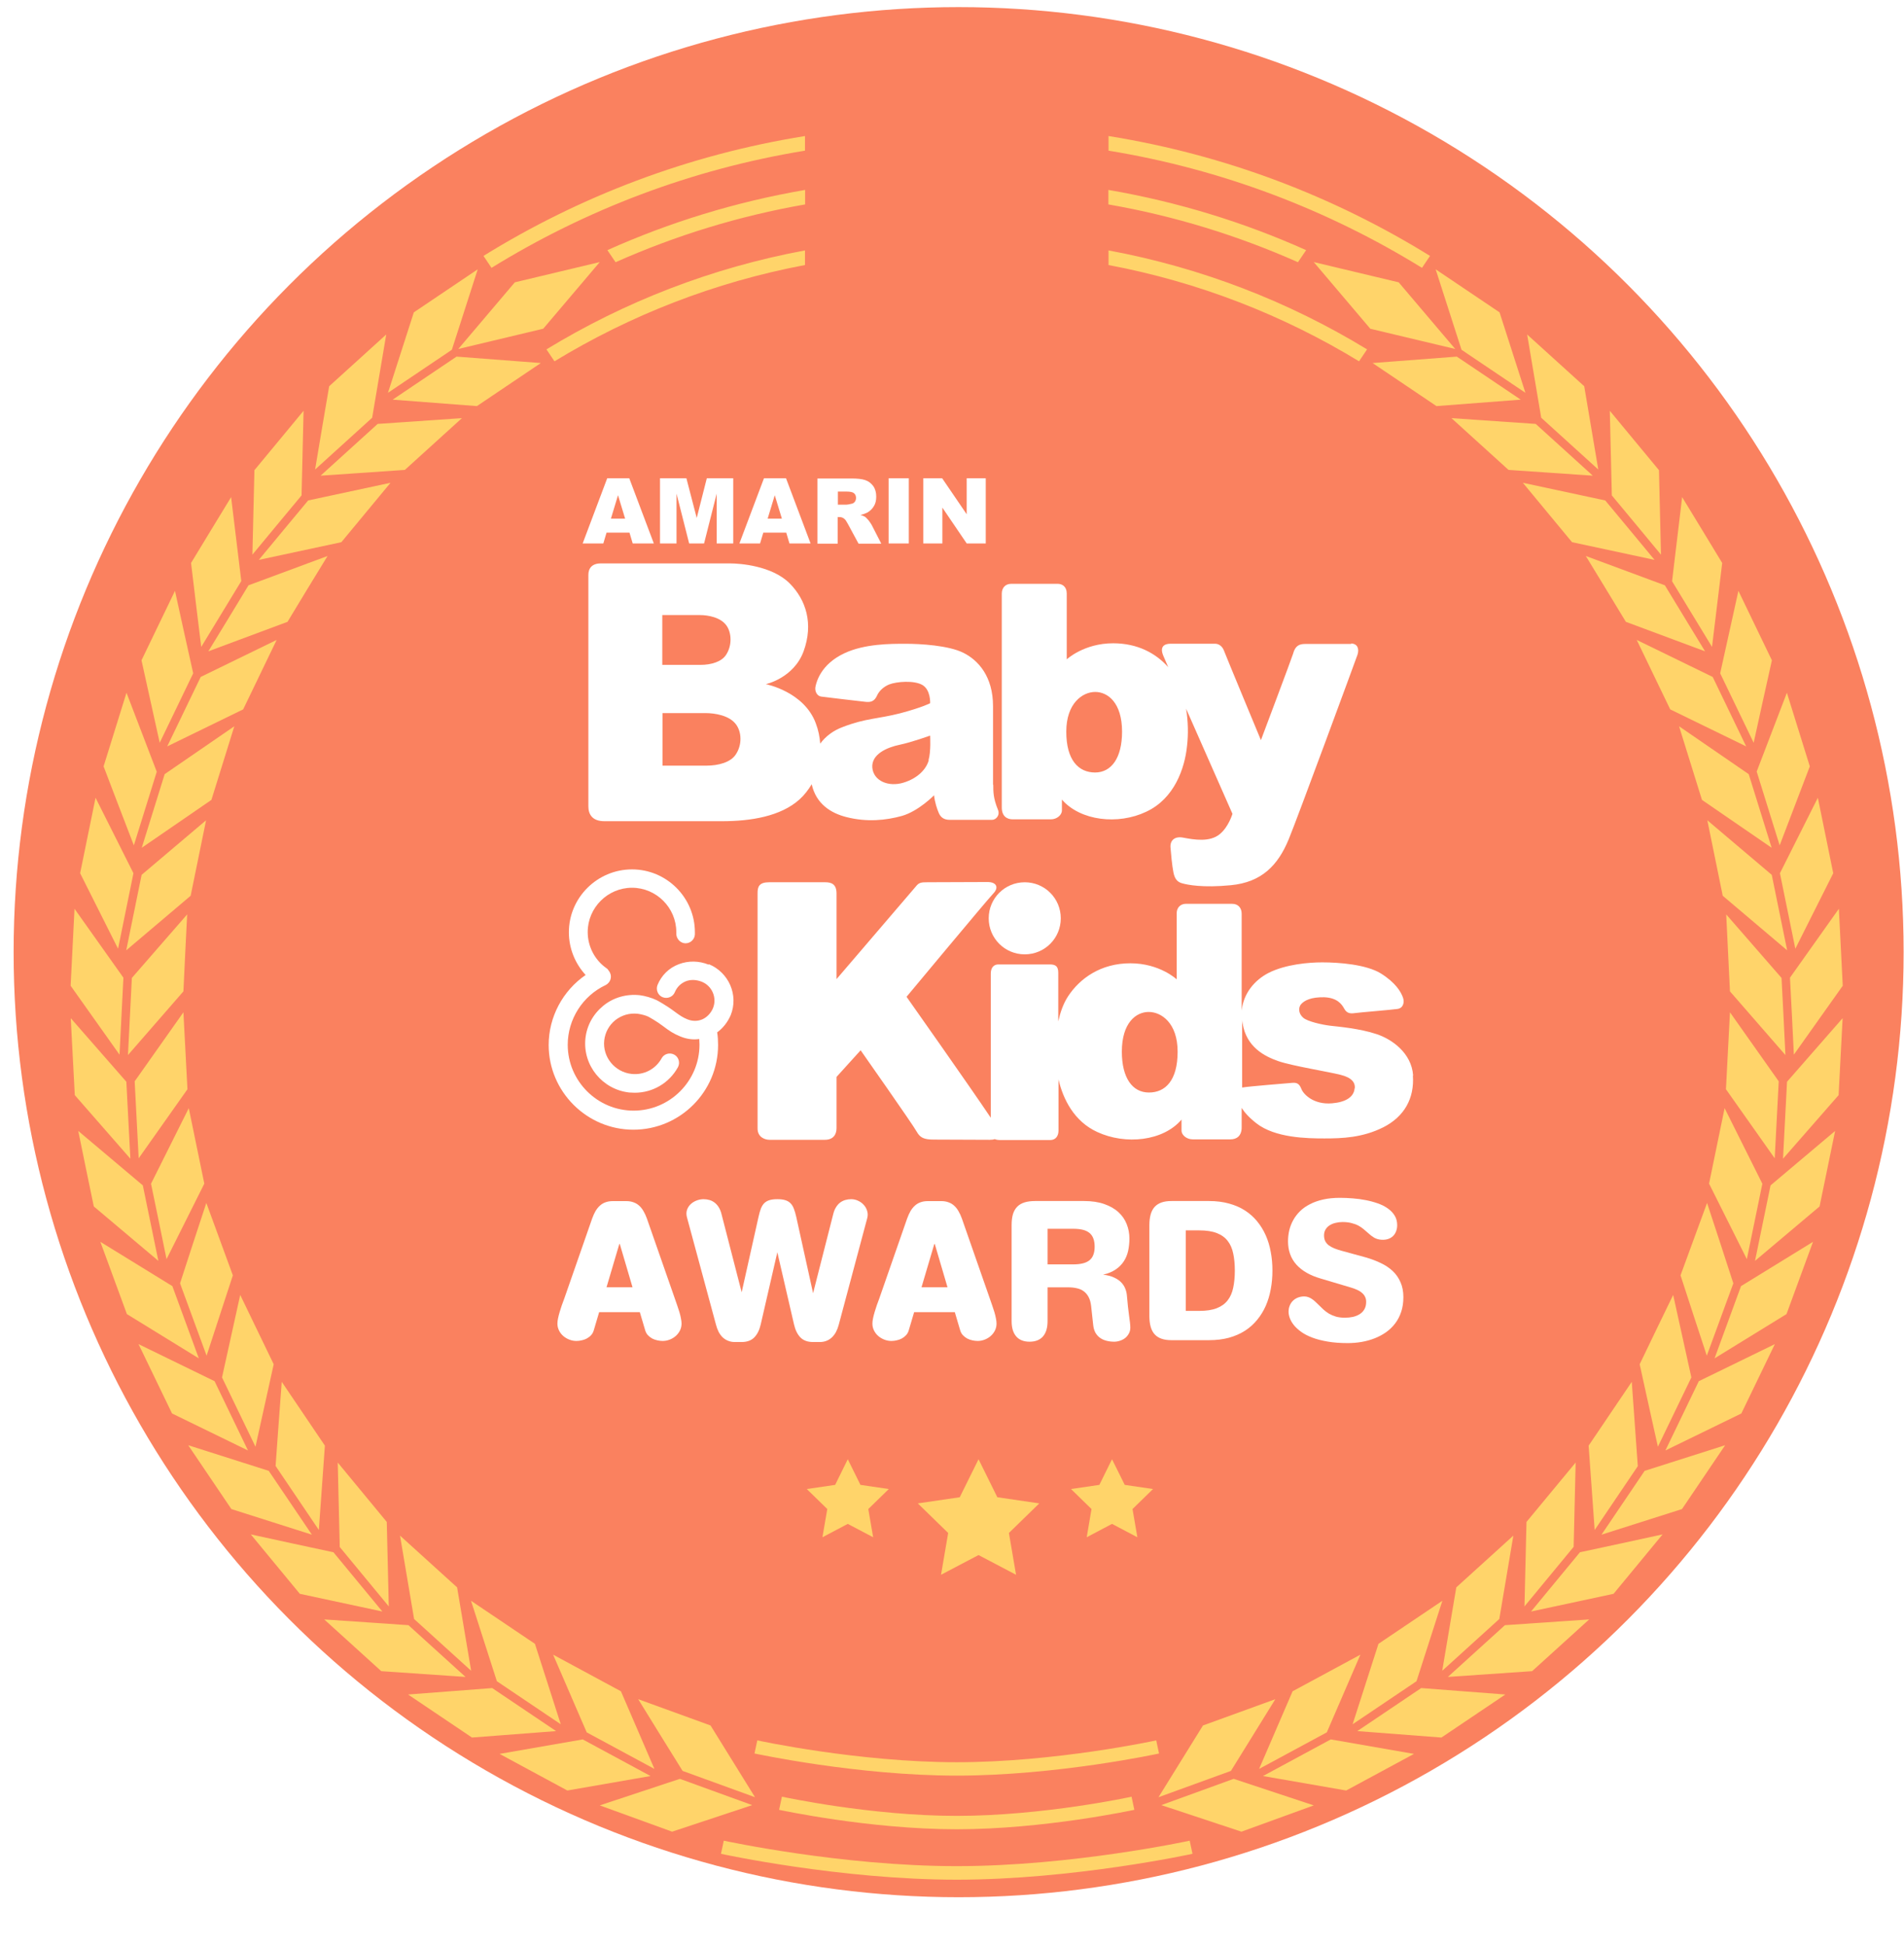 <svg width="136" height="139" viewBox="0 0 136 139" fill="none" xmlns="http://www.w3.org/2000/svg">
<circle cx="68.473" cy="68.008" r="67.5" fill="#FA815F"/>
<g clip-path="url(#clip0_2167_40438)" filter="url(#filter0_d_2167_40438)">
<path fill-rule="evenodd" clip-rule="evenodd" d="M104.059 21.471C102.059 21.624 100.05 21.777 98.041 21.93C99.562 22.955 101.083 23.98 102.605 25.005C104.614 24.851 106.614 24.698 108.623 24.545C107.102 23.52 105.58 22.495 104.059 21.471ZM104.394 20.982C103.782 19.067 103.16 17.152 102.547 15.236C104.069 16.261 105.59 17.286 107.111 18.31C107.724 20.226 108.346 22.141 108.958 24.056C107.437 23.032 105.915 22.007 104.394 20.982ZM109.695 26.278C107.685 26.144 105.686 26.001 103.676 25.866C105.035 27.102 106.394 28.328 107.752 29.563C109.762 29.697 111.762 29.841 113.771 29.975C112.412 28.74 111.053 27.514 109.695 26.278ZM110.087 25.838C109.752 23.855 109.417 21.873 109.082 19.891C110.441 21.126 111.8 22.352 113.159 23.587C113.493 25.57 113.828 27.552 114.163 29.535C112.804 28.299 111.446 27.073 110.087 25.838ZM114.67 31.747C112.709 31.325 110.738 30.904 108.776 30.483C109.944 31.9 111.12 33.308 112.288 34.725C114.249 35.147 116.22 35.568 118.182 35.989C117.015 34.572 115.838 33.164 114.67 31.756V31.747ZM115.13 31.373C115.082 29.362 115.034 27.351 114.986 25.34C116.153 26.748 117.33 28.165 118.498 29.582C118.545 31.593 118.593 33.605 118.641 35.616C117.474 34.198 116.297 32.791 115.13 31.383V31.373ZM118.928 37.809C117.043 37.11 115.158 36.411 113.273 35.712C114.23 37.273 115.177 38.843 116.134 40.414C118.019 41.113 119.904 41.822 121.789 42.521C120.832 40.95 119.885 39.389 118.928 37.819V37.809ZM119.435 37.502C119.675 35.511 119.914 33.509 120.153 31.507C121.11 33.068 122.057 34.639 123.014 36.21C122.775 38.202 122.535 40.203 122.287 42.205C121.33 40.634 120.383 39.073 119.426 37.502H119.435ZM122.335 44.35C120.526 43.469 118.718 42.588 116.909 41.707C117.703 43.364 118.507 45.011 119.301 46.667C121.11 47.549 122.918 48.43 124.727 49.311C123.932 47.654 123.129 46.007 122.335 44.35ZM122.87 44.091C123.301 42.128 123.741 40.165 124.172 38.202C124.966 39.849 125.77 41.506 126.564 43.162C126.124 45.126 125.693 47.089 125.262 49.052C124.468 47.395 123.665 45.748 122.87 44.091ZM124.908 51.293C123.253 50.154 121.598 49.014 119.933 47.874C120.478 49.627 121.024 51.379 121.569 53.132C123.224 54.272 124.88 55.411 126.545 56.551C125.999 54.798 125.454 53.046 124.908 51.293ZM125.473 51.121C126.191 49.244 126.908 47.367 127.635 45.48C128.181 47.233 128.726 48.985 129.272 50.738C128.554 52.615 127.836 54.501 127.119 56.379C126.573 54.626 126.028 52.873 125.482 51.121H125.473ZM126.554 58.485C125.023 57.183 123.483 55.89 121.952 54.588C122.315 56.388 122.689 58.179 123.052 59.979C124.583 61.282 126.124 62.575 127.654 63.877C127.291 62.077 126.918 60.286 126.554 58.485ZM127.138 58.37C128.047 56.57 128.946 54.779 129.846 52.979C130.209 54.779 130.582 56.58 130.946 58.37C130.047 60.171 129.138 61.962 128.238 63.762C127.875 61.962 127.501 60.171 127.138 58.37ZM127.262 65.86C125.942 64.346 124.621 62.824 123.301 61.311C123.387 63.14 123.483 64.978 123.569 66.808C124.889 68.321 126.21 69.844 127.53 71.357C127.444 69.518 127.348 67.689 127.253 65.86H127.262ZM127.855 65.831C129.023 64.193 130.181 62.556 131.348 60.908C131.444 62.737 131.53 64.576 131.625 66.406C130.458 68.043 129.291 69.69 128.133 71.328C128.047 69.499 127.951 67.66 127.855 65.831ZM127.052 73.234C125.894 71.596 124.727 69.949 123.569 68.302C123.473 70.131 123.377 71.97 123.282 73.799C124.44 75.436 125.607 77.084 126.765 78.731C126.86 76.902 126.956 75.063 127.052 73.234ZM127.645 73.263C128.965 71.749 130.295 70.236 131.616 68.723C131.52 70.552 131.424 72.391 131.329 74.22C130.008 75.733 128.678 77.246 127.358 78.76C127.454 76.93 127.549 75.092 127.645 73.263ZM125.884 80.55C124.985 78.75 124.086 76.95 123.186 75.149C122.813 76.95 122.449 78.74 122.076 80.541C122.976 82.341 123.875 84.142 124.774 85.933C125.148 84.132 125.511 82.341 125.884 80.541V80.55ZM126.468 80.665C128.009 79.373 129.539 78.07 131.08 76.777C130.707 78.578 130.343 80.369 129.97 82.169C128.43 83.462 126.899 84.764 125.358 86.057C125.731 84.257 126.095 82.466 126.468 80.665ZM123.808 87.657C123.186 85.741 122.564 83.826 121.933 81.92C121.301 83.644 120.67 85.368 120.038 87.091C120.66 89.007 121.282 90.913 121.914 92.828C122.545 91.104 123.177 89.38 123.808 87.666V87.657ZM124.363 87.858C126.076 86.804 127.788 85.751 129.501 84.697C128.87 86.421 128.238 88.145 127.607 89.859C125.894 90.913 124.181 91.966 122.468 93.02C123.1 91.296 123.731 89.572 124.363 87.848V87.858ZM120.813 94.389C120.383 92.426 119.942 90.463 119.512 88.49C118.708 90.137 117.914 91.794 117.12 93.441C117.55 95.404 117.981 97.368 118.421 99.331L120.813 94.379V94.389ZM121.349 94.648C123.157 93.767 124.966 92.885 126.774 92.004C125.98 93.652 125.176 95.308 124.382 96.956C122.574 97.837 120.765 98.718 118.957 99.599C119.751 97.942 120.555 96.295 121.349 94.638V94.648ZM116.986 100.719C116.842 98.718 116.699 96.707 116.555 94.696C115.531 96.218 114.498 97.731 113.474 99.254C113.618 101.256 113.761 103.267 113.905 105.278C114.938 103.755 115.962 102.242 116.986 100.719ZM117.474 101.055C119.387 100.442 121.301 99.838 123.224 99.225C122.201 100.748 121.167 102.261 120.143 103.784C118.23 104.397 116.316 105 114.393 105.613C115.417 104.09 116.45 102.577 117.474 101.055ZM112.403 106.494C112.45 104.483 112.498 102.472 112.546 100.461C111.379 101.878 110.211 103.286 109.035 104.703C108.987 106.715 108.939 108.726 108.891 110.737C110.058 109.319 111.226 107.912 112.393 106.494H112.403ZM112.862 106.868C114.823 106.446 116.794 106.025 118.756 105.594C117.589 107.011 116.421 108.419 115.254 109.837C113.292 110.258 111.321 110.679 109.36 111.101C110.527 109.693 111.695 108.276 112.862 106.858V106.868ZM107.092 111.637C107.427 109.655 107.762 107.672 108.097 105.68C106.738 106.916 105.379 108.142 104.021 109.377C103.686 111.359 103.351 113.342 103.016 115.334C104.375 114.098 105.733 112.872 107.092 111.637ZM107.494 112.078C109.503 111.944 111.503 111.8 113.513 111.666C112.154 112.901 110.795 114.127 109.436 115.362C107.427 115.497 105.427 115.64 103.418 115.774C104.777 114.539 106.135 113.313 107.494 112.078ZM101.179 116.081C101.791 114.165 102.413 112.25 103.026 110.335C101.504 111.359 99.983 112.384 98.462 113.409C97.849 115.324 97.227 117.24 96.615 119.155C98.136 118.13 99.658 117.105 101.179 116.081ZM101.514 116.569C103.514 116.722 105.523 116.876 107.523 117.029C106.001 118.054 104.48 119.078 102.959 120.103C100.959 119.95 98.95 119.797 96.95 119.643C98.471 118.619 99.993 117.594 101.514 116.569ZM94.778 119.72C95.572 117.872 96.376 116.023 97.17 114.185C95.553 115.056 93.945 115.928 92.328 116.799C91.534 118.647 90.73 120.496 89.936 122.344C91.553 121.473 93.161 120.601 94.778 119.73V119.72ZM95.055 120.237C97.036 120.582 99.016 120.927 100.997 121.271C99.38 122.143 97.773 123.014 96.156 123.886C94.175 123.541 92.194 123.196 90.214 122.852C91.831 121.98 93.438 121.109 95.055 120.237ZM87.917 122.497C88.979 120.783 90.032 119.078 91.094 117.364C89.372 117.987 87.649 118.619 85.927 119.241C84.865 120.946 83.803 122.66 82.75 124.365C84.473 123.742 86.195 123.11 87.917 122.488V122.497ZM88.118 123.053C90.022 123.685 91.936 124.317 93.84 124.949C92.118 125.571 90.395 126.203 88.673 126.826C86.769 126.194 84.856 125.562 82.951 124.93C84.674 124.307 86.396 123.675 88.118 123.053ZM97.878 19.479L93.84 14.719L99.906 16.165L103.944 20.925L97.868 19.479H97.878ZM79.181 9.567C84.128 10.419 88.855 11.875 93.295 13.867L92.711 14.729C88.444 12.832 83.908 11.425 79.172 10.601V9.567H79.181ZM79.181 13.886C85.831 15.121 92.07 17.554 97.648 20.954L97.074 21.806C91.668 18.512 85.63 16.146 79.181 14.93V13.886ZM79.181 5.717C87.496 7.048 95.256 10.017 102.145 14.278L101.571 15.131C94.854 10.984 87.276 8.082 79.181 6.761V5.726V5.717Z" fill="#FFD46A"/>
<path fill-rule="evenodd" clip-rule="evenodd" d="M32.611 21.471C34.621 21.624 36.62 21.777 38.63 21.93C37.108 22.955 35.587 23.98 34.066 25.005C32.066 24.851 30.056 24.698 28.047 24.545C29.569 23.52 31.09 22.495 32.611 21.471ZM32.276 20.982C32.889 19.067 33.511 17.152 34.123 15.236C32.602 16.261 31.08 17.286 29.559 18.31C28.947 20.226 28.325 22.141 27.712 24.056C29.234 23.032 30.755 22.007 32.276 20.982ZM26.976 26.278C28.985 26.144 30.985 26.001 32.994 25.866C31.635 27.102 30.276 28.328 28.918 29.563C26.909 29.697 24.909 29.841 22.899 29.975C24.258 28.74 25.617 27.514 26.976 26.278ZM26.583 25.838C26.918 23.855 27.253 21.873 27.588 19.891C26.229 21.126 24.87 22.352 23.512 23.587C23.177 25.57 22.832 27.552 22.507 29.535C23.866 28.299 25.224 27.073 26.583 25.838ZM22 31.747C23.962 31.325 25.933 30.904 27.894 30.483C26.727 31.9 25.55 33.308 24.383 34.725C22.421 35.147 20.45 35.568 18.488 35.989C19.656 34.572 20.833 33.164 22 31.756V31.747ZM21.541 31.373C21.588 29.362 21.636 27.351 21.684 25.34C20.517 26.748 19.34 28.165 18.173 29.582C18.125 31.593 18.077 33.605 18.029 35.616C19.196 34.198 20.373 32.791 21.541 31.383V31.373ZM17.742 37.809C19.627 37.11 21.512 36.411 23.397 35.712C22.44 37.273 21.483 38.843 20.536 40.414C18.651 41.113 16.766 41.822 14.881 42.521C15.838 40.95 16.795 39.389 17.742 37.819V37.809ZM17.235 37.502C16.996 35.511 16.756 33.509 16.508 31.507C15.551 33.068 14.604 34.639 13.647 36.21C13.886 38.202 14.125 40.203 14.374 42.205C15.331 40.634 16.278 39.073 17.235 37.502ZM14.336 44.35C16.144 43.469 17.953 42.588 19.761 41.707C18.967 43.364 18.163 45.011 17.369 46.667C15.56 47.549 13.752 48.43 11.944 49.311C12.738 47.654 13.542 46.007 14.336 44.35ZM13.8 44.091C13.36 42.128 12.929 40.165 12.499 38.202C11.704 39.849 10.901 41.506 10.107 43.162C10.537 45.126 10.977 47.089 11.408 49.052C12.202 47.395 13.006 45.748 13.8 44.091ZM11.762 51.293C13.417 50.154 15.072 49.014 16.737 47.874C16.192 49.627 15.647 51.379 15.101 53.132C13.446 54.272 11.791 55.411 10.126 56.551C10.671 54.798 11.216 53.046 11.762 51.293ZM11.197 51.121C10.48 49.244 9.762 47.367 9.035 45.48C8.49 47.233 7.944 48.985 7.399 50.738C8.116 52.615 8.834 54.501 9.561 56.379C10.107 54.626 10.652 52.873 11.197 51.121ZM10.116 58.485C11.657 57.183 13.188 55.89 14.719 54.588C14.355 56.388 13.982 58.179 13.618 59.979C12.078 61.282 10.547 62.575 9.016 63.877C9.379 62.077 9.753 60.286 10.116 58.485ZM9.532 58.37C8.623 56.57 7.724 54.779 6.825 52.979C6.461 54.779 6.088 56.58 5.724 58.37C6.633 60.171 7.533 61.962 8.432 63.762C8.796 61.962 9.169 60.171 9.532 58.37ZM9.408 65.86C10.729 64.346 12.049 62.824 13.369 61.311C13.274 63.14 13.188 64.978 13.101 66.808C11.781 68.321 10.461 69.844 9.14 71.357C9.236 69.518 9.322 67.689 9.418 65.86H9.408ZM8.815 65.831C7.647 64.193 6.49 62.556 5.322 60.908C5.227 62.737 5.141 64.576 5.045 66.406C6.212 68.043 7.38 69.69 8.537 71.328C8.633 69.499 8.719 67.66 8.815 65.831ZM9.619 73.234C10.776 71.596 11.944 69.949 13.101 68.302C13.197 70.131 13.293 71.97 13.389 73.799C12.231 75.436 11.063 77.084 9.906 78.731C9.81 76.902 9.714 75.063 9.619 73.234ZM9.025 73.263C7.705 71.749 6.375 70.236 5.054 68.723C5.15 70.552 5.246 72.391 5.342 74.22C6.662 75.733 7.992 77.246 9.312 78.76C9.217 76.93 9.121 75.092 9.025 73.263ZM10.786 80.55C11.685 78.75 12.585 76.95 13.484 75.149C13.857 76.95 14.221 78.74 14.594 80.541C13.695 82.341 12.795 84.142 11.896 85.933C11.532 84.132 11.159 82.341 10.786 80.541V80.55ZM10.202 80.665C8.662 79.373 7.131 78.07 5.59 76.777C5.954 78.578 6.327 80.369 6.7 82.169C8.241 83.462 9.772 84.764 11.312 86.057C10.939 84.257 10.575 82.466 10.202 80.665ZM12.862 87.657C13.484 85.741 14.106 83.826 14.738 81.92C15.369 83.644 16.001 85.368 16.632 87.091C16.01 89.007 15.388 90.913 14.757 92.828C14.125 91.104 13.494 89.38 12.862 87.666V87.657ZM12.307 87.858C10.595 86.804 8.882 85.751 7.169 84.697C7.801 86.421 8.432 88.145 9.064 89.859C10.776 90.913 12.489 91.966 14.202 93.02C13.57 91.296 12.939 89.572 12.307 87.848V87.858ZM15.857 94.389C16.288 92.426 16.728 90.463 17.158 88.49C17.953 90.137 18.756 91.794 19.55 93.441C19.12 95.404 18.68 97.368 18.249 99.331L15.857 94.379V94.389ZM15.321 94.648C13.513 93.767 11.704 92.885 9.896 92.004C10.69 93.652 11.494 95.308 12.288 96.956C14.097 97.837 15.905 98.718 17.713 99.599C16.91 97.942 16.116 96.295 15.321 94.638V94.648ZM19.684 100.719C19.828 98.718 19.971 96.707 20.125 94.696C21.148 96.218 22.182 97.731 23.206 99.254C23.062 101.256 22.919 103.267 22.775 105.278C21.751 103.755 20.718 102.242 19.694 100.719H19.684ZM19.196 101.055C17.283 100.442 15.369 99.838 13.446 99.225C14.47 100.748 15.503 102.261 16.527 103.784C18.441 104.397 20.364 105 22.277 105.613C21.254 104.09 20.22 102.577 19.196 101.055ZM24.268 106.494C24.22 104.483 24.172 102.472 24.124 100.461C25.291 101.878 26.459 103.286 27.626 104.703C27.674 106.715 27.722 108.726 27.77 110.737C26.602 109.319 25.435 107.912 24.268 106.494ZM23.808 106.868C21.847 106.446 19.876 106.025 17.914 105.594C19.082 107.011 20.249 108.419 21.416 109.837C23.378 110.258 25.349 110.679 27.31 111.101C26.143 109.693 24.976 108.276 23.808 106.858V106.868ZM29.578 111.637C29.243 109.655 28.908 107.672 28.573 105.68C29.932 106.916 31.291 108.142 32.65 109.377C32.984 111.359 33.319 113.342 33.654 115.334C32.295 114.098 30.937 112.872 29.578 111.637ZM29.176 112.078C27.176 111.944 25.167 111.8 23.158 111.666C24.516 112.901 25.875 114.127 27.234 115.362C29.243 115.497 31.243 115.64 33.252 115.774C31.894 114.539 30.535 113.313 29.176 112.078ZM35.491 116.081C34.879 114.165 34.257 112.25 33.645 110.335C35.166 111.359 36.687 112.384 38.209 113.409C38.821 115.324 39.443 117.24 40.055 119.155C38.534 118.13 37.013 117.105 35.491 116.081ZM35.166 116.569C33.157 116.722 31.157 116.876 29.148 117.029C30.669 118.054 32.19 119.078 33.712 120.103C35.711 119.95 37.721 119.797 39.721 119.643C38.199 118.619 36.678 117.594 35.156 116.569H35.166ZM41.902 119.72C41.098 117.872 40.304 116.023 39.51 114.185C41.127 115.056 42.734 115.928 44.352 116.799C45.146 118.647 45.949 120.496 46.744 122.344C45.127 121.473 43.519 120.601 41.902 119.73V119.72ZM41.625 120.237C39.644 120.582 37.663 120.927 35.683 121.271C37.29 122.143 38.907 123.014 40.524 123.886C42.505 123.541 44.486 123.196 46.466 122.852C44.849 121.98 43.242 121.109 41.625 120.237ZM48.763 122.497C47.7 120.783 46.638 119.078 45.586 117.364C47.308 117.987 49.03 118.619 50.753 119.241C51.815 120.946 52.877 122.66 53.929 124.365C52.207 123.742 50.485 123.11 48.763 122.488V122.497ZM48.562 123.053C46.657 123.685 44.744 124.317 42.84 124.949C44.562 125.571 46.284 126.203 48.007 126.826C49.911 126.194 51.824 125.562 53.728 124.93C52.006 124.307 50.284 123.675 48.562 123.053ZM38.802 19.479L42.84 14.719L36.773 16.165L32.736 20.925L38.802 19.479ZM57.498 9.567C52.552 10.419 47.825 11.875 43.385 13.867L43.969 14.729C48.236 12.832 52.772 11.425 57.508 10.601V9.567H57.498ZM57.498 13.886C50.839 15.121 44.61 17.554 39.032 20.954L39.606 21.806C45.021 18.512 51.049 16.146 57.498 14.93V13.886ZM57.498 5.717C49.184 7.048 41.414 10.017 34.534 14.278L35.108 15.131C41.825 10.984 49.394 8.082 57.498 6.761V5.726V5.717Z" fill="#FFD46A"/>
<path d="M68.347 126.655C62.071 126.655 55.717 125.276 55.65 125.267L55.851 124.328C55.918 124.338 62.176 125.698 68.338 125.698C74.5 125.698 80.767 124.347 80.825 124.328L81.025 125.267C80.959 125.276 74.605 126.655 68.328 126.655H68.347Z" fill="#FFD46A"/>
<path d="M68.349 122.823C61.202 122.823 53.968 121.253 53.892 121.243L54.093 120.305C54.16 120.324 61.307 121.866 68.34 121.866C75.372 121.866 82.52 120.324 82.587 120.305L82.788 121.243C82.711 121.262 75.478 122.823 68.33 122.823H68.349Z" fill="#FFD46A"/>
<path d="M68.348 130.256C60.023 130.256 51.584 128.426 51.498 128.407L51.699 127.469C51.785 127.488 60.119 129.288 68.338 129.288C76.557 129.288 84.901 127.488 84.978 127.469L85.178 128.407C85.092 128.426 76.663 130.256 68.329 130.256H68.348Z" fill="#FFD46A"/>
</g>
<g clip-path="url(#clip1_2167_40438)">
<path d="M43.324 38.044H44.964L45.193 38.815H46.702L44.947 34.158H43.373L41.619 38.815H43.095L43.324 38.044ZM44.144 35.371L44.652 37.044H43.636L44.144 35.371Z" fill="white"/>
<path d="M48.323 35.257L49.225 38.815H50.291L51.192 35.257V38.815H52.373V34.158H50.487L49.766 36.995L49.028 34.158H47.143V38.815H48.323V35.257Z" fill="white"/>
<path d="M54.521 38.044H56.16L56.39 38.815H57.898L56.144 34.158H54.57L52.815 38.815H54.291L54.521 38.044ZM55.34 35.371L55.849 37.044H54.832L55.34 35.371Z" fill="white"/>
<path d="M59.817 36.93H59.948C60.079 36.93 60.194 36.963 60.292 37.045C60.374 37.094 60.456 37.225 60.555 37.406L61.325 38.832H62.949L62.26 37.488C62.26 37.488 62.162 37.324 62.063 37.193C61.965 37.078 61.883 36.996 61.834 36.947C61.752 36.881 61.637 36.832 61.457 36.783C61.67 36.733 61.834 36.668 61.965 36.602C62.162 36.487 62.309 36.34 62.424 36.143C62.539 35.963 62.588 35.733 62.588 35.471C62.588 35.176 62.522 34.93 62.375 34.717C62.227 34.52 62.047 34.373 61.801 34.291C61.571 34.209 61.227 34.176 60.784 34.176H58.391V38.832H59.833V36.947L59.817 36.93ZM59.817 35.11H60.456C60.719 35.11 60.899 35.143 60.998 35.225C61.096 35.307 61.145 35.422 61.145 35.569C61.145 35.668 61.112 35.766 61.063 35.832C60.998 35.914 60.932 35.963 60.834 35.979C60.637 36.029 60.522 36.045 60.456 36.045H59.85V35.094L59.817 35.11Z" fill="white"/>
<path d="M64.915 34.158H63.473V38.815H64.915V34.158Z" fill="white"/>
<path d="M67.312 36.257L69.05 38.815H70.411V34.158H69.05V36.732L67.296 34.158H65.951V38.815H67.312V36.257Z" fill="white"/>
<path d="M70.931 56.031V50.44C70.931 48.309 69.866 47.145 68.8 46.62C67.734 46.095 65.734 45.981 64.668 45.981C63.603 45.981 61.766 45.981 60.324 46.653C58.602 47.456 58.323 48.735 58.258 48.997C58.16 49.374 58.373 49.719 58.651 49.752C58.832 49.784 61.537 50.096 61.832 50.129C62.144 50.161 62.439 50.129 62.635 49.702C62.783 49.358 63.111 49.047 63.521 48.883C64.029 48.686 65.291 48.571 65.898 48.932C66.488 49.292 66.439 50.227 66.439 50.227C66.439 50.227 65.898 50.522 64.291 50.948C62.685 51.358 61.848 51.293 60.225 51.916C59.504 52.178 58.963 52.604 58.586 53.113C58.553 52.637 58.455 52.145 58.274 51.67C57.438 49.391 54.7 48.866 54.7 48.866C54.7 48.866 56.7 48.44 57.405 46.505C58.11 44.554 57.586 42.849 56.389 41.652C55.126 40.406 52.847 40.242 52.159 40.242H42.912C42.289 40.242 42.026 40.587 42.026 41.062V57.589C42.026 58.146 42.289 58.654 43.174 58.654H51.585C53.618 58.654 55.766 58.31 57.11 57.097C57.438 56.802 57.733 56.425 57.979 56.015C58.291 57.425 59.356 58.08 60.455 58.359C61.93 58.736 63.291 58.589 64.422 58.277C65.619 57.933 66.718 56.802 66.718 56.802C66.767 57.277 66.931 57.785 67.062 58.08C67.193 58.376 67.423 58.556 67.833 58.556C67.98 58.556 70.604 58.556 70.866 58.556C71.128 58.556 71.456 58.244 71.276 57.818C70.948 57.015 70.948 56.556 70.948 56.064L70.931 56.031ZM47.322 43.931C47.322 43.931 49.683 43.931 49.995 43.931C50.585 43.931 51.486 44.095 51.896 44.685C52.257 45.194 52.306 46.095 51.864 46.768C51.552 47.259 50.814 47.489 50.027 47.489H47.306V43.931H47.322ZM52.536 53.916C52.175 54.441 51.339 54.687 50.437 54.687H47.322V50.932C47.322 50.932 50.044 50.932 50.388 50.932C51.06 50.932 52.093 51.096 52.569 51.735C52.978 52.276 53.028 53.211 52.536 53.916ZM66.341 54.293C66.177 54.9 65.603 55.572 64.537 55.9C63.472 56.228 62.389 55.785 62.307 54.818C62.242 53.85 63.39 53.375 64.258 53.195C65.127 53.014 66.439 52.539 66.439 52.539C66.439 52.539 66.505 53.686 66.324 54.293H66.341Z" fill="white"/>
<path d="M96.526 45.995C96.083 45.995 93.624 45.995 93.214 45.995C92.804 45.995 92.509 46.126 92.361 46.7C92.263 47.028 90.066 52.864 90.066 52.864C90.066 52.864 87.558 46.831 87.426 46.47C87.295 46.126 87.033 45.978 86.787 45.978C86.541 45.978 84.016 45.978 83.606 45.978C83.196 45.978 82.803 46.159 83.098 46.847C83.114 46.897 83.246 47.175 83.442 47.651C82.573 46.667 81.262 45.946 79.507 45.946C77.425 45.946 76.196 47.093 76.196 47.093V42.388C76.196 41.896 75.868 41.699 75.556 41.699H72.228C71.818 41.699 71.556 41.978 71.556 42.404V57.668C71.556 58.324 71.949 58.521 72.343 58.521C72.736 58.521 74.654 58.521 75.064 58.521C75.474 58.521 75.851 58.226 75.851 57.882V57.111C77.179 58.636 79.868 58.931 81.868 57.98C83.885 57.045 84.623 54.881 84.787 53.291C84.885 52.471 84.869 51.52 84.721 50.618C86.164 53.897 88.033 58.127 88.033 58.127C88.033 58.127 87.754 59.078 87.115 59.587C86.41 60.16 85.311 59.98 84.541 59.833C83.901 59.701 83.573 60.029 83.606 60.521C83.639 60.947 83.721 61.849 83.819 62.325C83.918 62.816 84.131 63.013 84.459 63.095C84.82 63.194 85.885 63.423 87.918 63.226C90.115 63.013 91.279 61.816 92.05 59.947C92.624 58.57 96.821 47.175 96.969 46.749C97.1 46.323 96.952 45.962 96.493 45.962L96.526 45.995ZM78.229 55.176C77.032 55.176 76.163 54.291 76.163 52.258C76.163 50.225 77.327 49.422 78.229 49.422C79.13 49.422 80.147 50.192 80.147 52.258C80.147 54.127 79.393 55.176 78.212 55.176H78.229Z" fill="white"/>
<path d="M50.619 68.9C49.93 68.621 49.176 68.605 48.488 68.867C47.783 69.129 47.242 69.67 46.963 70.359C46.832 70.703 46.996 71.097 47.34 71.228C47.684 71.359 48.078 71.195 48.209 70.851C48.356 70.507 48.619 70.244 48.963 70.097C49.324 69.949 49.717 69.966 50.111 70.113C50.865 70.408 51.226 71.261 50.931 71.999C50.783 72.359 50.504 72.654 50.176 72.802C49.832 72.95 49.455 72.95 49.094 72.802C48.766 72.671 48.553 72.523 48.176 72.245C47.586 71.802 46.979 71.474 46.914 71.441C46.537 71.261 46.078 71.13 45.684 71.08C44.749 70.982 43.815 71.244 43.093 71.835C42.372 72.425 41.913 73.245 41.815 74.179C41.618 76.097 43.028 77.819 44.946 78.032C45.077 78.032 45.209 78.048 45.34 78.048C46.618 78.048 47.799 77.36 48.422 76.228C48.602 75.901 48.471 75.491 48.16 75.327C47.832 75.147 47.422 75.278 47.258 75.589C46.832 76.36 45.995 76.802 45.11 76.704C43.913 76.573 43.028 75.491 43.159 74.31C43.225 73.736 43.503 73.228 43.946 72.868C44.405 72.507 44.963 72.343 45.553 72.408C45.799 72.441 46.127 72.523 46.323 72.622C46.323 72.622 46.897 72.933 47.389 73.31C47.799 73.622 48.111 73.835 48.602 74.032C49.045 74.212 49.488 74.278 49.947 74.212C49.947 74.343 49.963 74.474 49.963 74.622C49.963 77.212 47.848 79.327 45.258 79.327C42.667 79.327 40.552 77.212 40.552 74.622C40.552 72.802 41.618 71.13 43.258 70.359C43.585 70.195 43.733 69.802 43.569 69.474C43.553 69.424 43.52 69.392 43.487 69.343C43.438 69.26 43.389 69.195 43.307 69.146C42.471 68.555 41.979 67.588 41.979 66.572C41.979 64.834 43.405 63.407 45.143 63.407C46.881 63.407 48.307 64.834 48.307 66.572V66.686C48.307 67.047 48.586 67.359 48.947 67.375H48.963C49.324 67.375 49.619 67.096 49.635 66.736V66.588C49.635 64.112 47.619 62.096 45.143 62.096C42.667 62.096 40.634 64.112 40.634 66.588C40.634 67.736 41.077 68.818 41.831 69.638C40.208 70.752 39.191 72.622 39.191 74.638C39.191 77.966 41.913 80.688 45.241 80.688C48.57 80.688 51.291 77.983 51.291 74.638C51.291 74.343 51.275 74.032 51.226 73.736C51.652 73.425 51.98 72.999 52.193 72.507C52.767 71.08 52.062 69.457 50.635 68.867L50.619 68.9Z" fill="white"/>
<path d="M73.196 68.164C74.623 68.164 75.77 67.016 75.77 65.59C75.77 64.163 74.623 63.016 73.196 63.016C71.77 63.016 70.622 64.163 70.622 65.59C70.622 67.016 71.77 68.164 73.196 68.164Z" fill="white"/>
<path d="M100.938 76.819C100.823 75.18 99.38 74.213 98.347 73.868C97.134 73.458 95.576 73.327 95.019 73.262C94.461 73.196 93.396 72.966 93.084 72.688C92.756 72.409 92.707 71.966 92.953 71.704C93.183 71.458 93.642 71.212 94.576 71.228C95.511 71.261 95.839 71.72 96.019 72.048C96.199 72.376 96.445 72.409 96.773 72.36C97.101 72.311 99.38 72.13 99.806 72.065C100.233 72.016 100.331 71.589 100.216 71.261C100.069 70.835 99.675 70.179 98.626 69.523C97.577 68.884 95.642 68.736 94.445 68.736C93.51 68.736 91.838 68.868 90.609 69.491C89.625 69.999 88.821 70.933 88.69 72.18V65.261C88.69 64.834 88.428 64.556 88.018 64.556H84.69C84.395 64.556 84.05 64.752 84.05 65.244V69.95C84.05 69.95 82.837 68.802 80.739 68.802C78.64 68.802 77.132 69.868 76.279 71.179C75.951 71.688 75.738 72.294 75.59 72.95V69.474C75.59 68.999 75.377 68.884 74.984 68.884H71.311C70.983 68.884 70.77 69.114 70.77 69.54V79.836C69.311 77.656 64.753 71.196 64.753 71.196C64.753 71.196 70.524 64.26 70.95 63.818C71.377 63.375 71.163 62.998 70.54 62.998C69.918 62.998 66.77 63.014 66.278 63.014C65.786 63.014 65.638 63.031 65.409 63.326C65.163 63.621 59.752 69.933 59.752 69.933V63.818C59.752 63.146 59.392 63.014 58.933 63.014H54.949C54.227 63.014 54.112 63.326 54.112 63.785V80.607C54.112 81.213 54.621 81.41 54.965 81.41H58.916C59.506 81.41 59.752 81.049 59.752 80.574V76.918L61.474 75.016C61.474 75.016 65.228 80.361 65.474 80.82C65.72 81.263 65.999 81.394 66.704 81.394C67.409 81.394 70.081 81.41 70.704 81.41C70.852 81.41 70.967 81.394 71.049 81.361C71.163 81.41 71.311 81.427 71.475 81.427H75.016C75.41 81.427 75.607 81.131 75.607 80.754V77.098C75.935 78.508 76.722 80.099 78.377 80.853C80.394 81.787 83.083 81.508 84.395 79.967V80.738C84.395 81.099 84.788 81.377 85.182 81.377C85.575 81.377 87.51 81.377 87.903 81.377C88.297 81.377 88.69 81.164 88.69 80.525V79.131C88.887 79.443 89.198 79.803 89.74 80.23C91.084 81.279 93.363 81.312 94.609 81.312C95.855 81.312 97.331 81.263 98.823 80.508C100.298 79.754 101.036 78.459 100.921 76.819H100.938ZM82.067 78.033C80.87 78.033 80.132 76.967 80.132 75.114C80.132 73.048 81.148 72.278 82.05 72.278C82.952 72.278 84.116 73.065 84.116 75.114C84.116 77.164 83.247 78.033 82.067 78.033ZM96.757 77.737C96.708 78.344 96.134 78.721 95.15 78.803C93.838 78.918 93.101 78.164 92.953 77.77C92.805 77.393 92.625 77.311 92.281 77.344C91.92 77.377 89.231 77.59 88.756 77.672C88.756 77.672 88.739 77.672 88.723 77.672V72.835C88.723 72.917 88.739 73.016 88.756 73.098C89.034 74.786 90.313 75.442 91.297 75.787C92.281 76.131 94.937 76.557 95.757 76.77C96.56 76.967 96.806 77.328 96.773 77.721L96.757 77.737Z" fill="white"/>
</g>
<path d="M97.583 92.985C97.583 92.846 97.557 92.725 97.504 92.622C97.454 92.516 97.381 92.424 97.285 92.344C97.193 92.261 97.08 92.19 96.948 92.13C96.819 92.071 96.673 92.016 96.511 91.967L94.34 91.321C93.582 91.102 93.003 90.771 92.602 90.328C92.201 89.881 92.001 89.324 92.001 88.659C92.001 88.394 92.031 88.132 92.09 87.874C92.153 87.616 92.248 87.373 92.374 87.144C92.503 86.912 92.665 86.7 92.86 86.508C93.059 86.313 93.296 86.146 93.57 86.007C93.845 85.864 94.16 85.753 94.514 85.674C94.872 85.594 95.271 85.555 95.711 85.555C96.006 85.555 96.31 85.568 96.625 85.594C96.943 85.618 97.252 85.659 97.554 85.719C97.858 85.778 98.146 85.856 98.418 85.952C98.689 86.048 98.928 86.169 99.133 86.315C99.338 86.46 99.501 86.631 99.62 86.826C99.739 87.022 99.799 87.248 99.799 87.507C99.799 87.665 99.772 87.813 99.719 87.949C99.669 88.081 99.597 88.194 99.501 88.286C99.404 88.379 99.287 88.449 99.148 88.495C99.009 88.541 98.853 88.559 98.681 88.549C98.482 88.536 98.307 88.487 98.155 88.4C98.006 88.311 97.865 88.204 97.732 88.078C97.63 87.985 97.522 87.892 97.41 87.8C97.3 87.704 97.174 87.618 97.032 87.541C96.89 87.465 96.726 87.404 96.54 87.358C96.358 87.308 96.143 87.283 95.895 87.283C95.723 87.283 95.557 87.303 95.398 87.343C95.239 87.379 95.099 87.437 94.976 87.516C94.853 87.593 94.756 87.692 94.683 87.814C94.61 87.934 94.574 88.074 94.574 88.237C94.574 88.396 94.602 88.531 94.658 88.644C94.714 88.757 94.797 88.856 94.906 88.942C95.016 89.025 95.15 89.099 95.309 89.165C95.468 89.228 95.65 89.288 95.855 89.344L97.544 89.806C97.938 89.919 98.299 90.054 98.626 90.213C98.957 90.369 99.242 90.559 99.481 90.784C99.719 91.01 99.904 91.276 100.037 91.584C100.173 91.889 100.241 92.245 100.241 92.652C100.241 93.033 100.189 93.379 100.087 93.69C99.984 94.001 99.842 94.278 99.659 94.519C99.477 94.761 99.26 94.971 99.009 95.15C98.76 95.326 98.489 95.471 98.194 95.587C97.9 95.703 97.588 95.789 97.261 95.846C96.936 95.902 96.605 95.93 96.267 95.93C95.728 95.93 95.249 95.894 94.832 95.821C94.415 95.751 94.049 95.657 93.734 95.537C93.42 95.418 93.155 95.281 92.94 95.125C92.724 94.97 92.551 94.809 92.418 94.644C92.286 94.478 92.19 94.312 92.13 94.147C92.07 93.981 92.041 93.829 92.041 93.69C92.041 93.528 92.069 93.38 92.125 93.248C92.181 93.112 92.259 92.996 92.359 92.9C92.458 92.804 92.575 92.73 92.711 92.677C92.85 92.624 92.999 92.597 93.158 92.597C93.264 92.597 93.362 92.614 93.451 92.647C93.544 92.68 93.63 92.725 93.71 92.781C93.792 92.834 93.872 92.897 93.948 92.97C94.024 93.039 94.102 93.114 94.181 93.193C94.291 93.303 94.405 93.413 94.524 93.526C94.643 93.635 94.776 93.735 94.921 93.824C95.07 93.91 95.237 93.981 95.423 94.038C95.608 94.091 95.824 94.117 96.069 94.117C96.267 94.117 96.458 94.097 96.64 94.058C96.825 94.014 96.987 93.948 97.126 93.859C97.266 93.769 97.376 93.653 97.459 93.511C97.542 93.365 97.583 93.19 97.583 92.985Z" fill="white"/>
<path d="M82.098 87.512C82.098 86.909 82.225 86.47 82.48 86.195C82.735 85.921 83.129 85.783 83.662 85.783H86.359C86.882 85.783 87.357 85.843 87.784 85.962C88.212 86.078 88.592 86.243 88.927 86.459C89.261 86.674 89.551 86.932 89.796 87.233C90.044 87.535 90.249 87.869 90.412 88.237C90.574 88.604 90.693 89 90.769 89.424C90.849 89.847 90.888 90.29 90.888 90.75C90.888 91.21 90.849 91.652 90.769 92.076C90.693 92.5 90.574 92.897 90.412 93.268C90.249 93.635 90.044 93.97 89.796 94.271C89.551 94.572 89.261 94.831 88.927 95.046C88.592 95.261 88.212 95.428 87.784 95.547C87.357 95.663 86.882 95.721 86.359 95.721H83.662C83.129 95.721 82.735 95.584 82.48 95.309C82.225 95.034 82.098 94.594 82.098 93.988V87.512ZM85.659 93.63C86.169 93.63 86.588 93.566 86.915 93.437C87.243 93.308 87.501 93.121 87.69 92.876C87.882 92.63 88.014 92.329 88.087 91.972C88.163 91.614 88.202 91.207 88.202 90.75C88.202 90.293 88.163 89.887 88.087 89.533C88.014 89.175 87.882 88.874 87.69 88.629C87.501 88.384 87.243 88.199 86.915 88.073C86.588 87.944 86.169 87.879 85.659 87.879H84.7V93.63H85.659Z" fill="white"/>
<path d="M72.259 87.492C72.259 87.194 72.29 86.937 72.353 86.722C72.419 86.507 72.52 86.329 72.656 86.191C72.792 86.051 72.966 85.949 73.178 85.882C73.389 85.816 73.644 85.783 73.942 85.783H77.434C77.993 85.783 78.477 85.856 78.884 86.002C79.291 86.144 79.628 86.338 79.892 86.583C80.157 86.825 80.353 87.108 80.478 87.432C80.608 87.757 80.672 88.099 80.672 88.46C80.672 88.765 80.642 89.056 80.583 89.334C80.523 89.609 80.421 89.859 80.275 90.084C80.129 90.309 79.936 90.505 79.694 90.67C79.452 90.836 79.151 90.96 78.79 91.043C79.098 91.079 79.356 91.145 79.565 91.242C79.776 91.338 79.949 91.453 80.081 91.589C80.214 91.725 80.311 91.874 80.374 92.036C80.44 92.198 80.48 92.364 80.493 92.533C80.517 92.824 80.541 93.089 80.568 93.328C80.598 93.562 80.624 93.774 80.647 93.963C80.674 94.152 80.695 94.317 80.712 94.46C80.728 94.602 80.737 94.723 80.737 94.822C80.737 94.981 80.702 95.124 80.632 95.249C80.566 95.372 80.478 95.478 80.369 95.567C80.26 95.653 80.136 95.718 79.997 95.761C79.861 95.807 79.724 95.831 79.585 95.831C79.386 95.831 79.2 95.807 79.028 95.761C78.856 95.718 78.704 95.648 78.571 95.552C78.439 95.457 78.33 95.334 78.243 95.185C78.161 95.033 78.108 94.849 78.085 94.634L77.936 93.268C77.906 93.013 77.844 92.801 77.752 92.632C77.662 92.463 77.547 92.328 77.404 92.225C77.265 92.122 77.101 92.051 76.912 92.011C76.727 91.968 76.525 91.947 76.307 91.947H74.826V94.365C74.826 94.839 74.717 95.201 74.499 95.453C74.28 95.705 73.961 95.831 73.54 95.831C73.123 95.831 72.805 95.705 72.587 95.453C72.368 95.201 72.259 94.839 72.259 94.365V87.492ZM76.654 90.308C76.926 90.308 77.159 90.283 77.355 90.233C77.55 90.184 77.709 90.107 77.831 90.005C77.954 89.902 78.043 89.771 78.1 89.612C78.159 89.454 78.189 89.265 78.189 89.046C78.189 88.824 78.159 88.632 78.1 88.47C78.043 88.308 77.954 88.175 77.831 88.073C77.709 87.967 77.55 87.889 77.355 87.839C77.159 87.79 76.926 87.765 76.654 87.765H74.826V90.308H76.654Z" fill="white"/>
<path d="M68.201 93.721H65.295L64.913 95.012C64.873 95.151 64.809 95.269 64.719 95.365C64.63 95.461 64.527 95.54 64.411 95.603C64.299 95.663 64.178 95.706 64.049 95.732C63.92 95.762 63.794 95.777 63.671 95.777C63.499 95.777 63.332 95.745 63.17 95.683C63.007 95.62 62.862 95.534 62.733 95.424C62.607 95.315 62.506 95.184 62.43 95.032C62.353 94.88 62.315 94.714 62.315 94.535C62.315 94.426 62.33 94.3 62.36 94.158C62.39 94.015 62.428 93.866 62.474 93.711C62.521 93.555 62.572 93.395 62.628 93.229C62.688 93.064 62.748 92.901 62.807 92.742L64.794 87.036C64.867 86.834 64.948 86.655 65.037 86.499C65.13 86.344 65.234 86.215 65.35 86.112C65.466 86.006 65.598 85.927 65.747 85.874C65.9 85.817 66.073 85.789 66.269 85.789H67.237C67.429 85.789 67.6 85.817 67.749 85.874C67.901 85.927 68.035 86.006 68.151 86.112C68.267 86.215 68.37 86.344 68.459 86.499C68.552 86.655 68.635 86.834 68.707 87.036L70.699 92.742C70.755 92.901 70.812 93.064 70.868 93.229C70.927 93.395 70.981 93.555 71.027 93.711C71.073 93.866 71.11 94.015 71.136 94.158C71.166 94.3 71.181 94.426 71.181 94.535C71.181 94.714 71.143 94.88 71.067 95.032C70.99 95.184 70.889 95.315 70.764 95.424C70.638 95.534 70.494 95.62 70.332 95.683C70.169 95.745 70.002 95.777 69.83 95.777C69.711 95.777 69.585 95.762 69.452 95.732C69.323 95.706 69.201 95.663 69.085 95.603C68.972 95.54 68.87 95.461 68.777 95.365C68.688 95.269 68.623 95.151 68.583 95.012L68.201 93.721ZM65.822 91.943H67.679L66.77 88.853H66.736L65.822 91.943Z" fill="white"/>
<path d="M59.517 86.715C59.564 86.526 59.628 86.366 59.711 86.233C59.794 86.098 59.89 85.987 59.999 85.901C60.112 85.815 60.236 85.752 60.371 85.712C60.507 85.672 60.65 85.652 60.799 85.652C60.974 85.652 61.141 85.69 61.3 85.767C61.459 85.839 61.593 85.939 61.703 86.065C61.815 86.187 61.895 86.331 61.941 86.497C61.991 86.659 61.992 86.828 61.946 87.003L59.91 94.622C59.863 94.801 59.8 94.966 59.721 95.119C59.645 95.268 59.55 95.397 59.438 95.506C59.328 95.615 59.201 95.7 59.055 95.759C58.91 95.822 58.742 95.854 58.554 95.854H58.077C57.693 95.854 57.393 95.746 57.178 95.531C56.963 95.312 56.809 95.001 56.716 94.597L55.524 89.442L54.337 94.597C54.244 95.001 54.089 95.312 53.87 95.531C53.655 95.746 53.355 95.854 52.971 95.854H52.495C52.306 95.854 52.139 95.822 51.993 95.759C51.847 95.7 51.718 95.615 51.605 95.506C51.496 95.397 51.404 95.268 51.327 95.119C51.251 94.966 51.19 94.801 51.144 94.622L49.068 86.944C49.018 86.758 49.018 86.586 49.068 86.427C49.12 86.268 49.205 86.132 49.321 86.02C49.44 85.904 49.581 85.815 49.743 85.752C49.908 85.686 50.079 85.652 50.255 85.652C50.404 85.652 50.546 85.672 50.682 85.712C50.817 85.752 50.94 85.815 51.049 85.901C51.162 85.987 51.259 86.098 51.342 86.233C51.425 86.366 51.49 86.526 51.536 86.715L52.976 92.303L54.183 86.904C54.233 86.679 54.287 86.487 54.347 86.328C54.41 86.169 54.489 86.04 54.585 85.94C54.685 85.841 54.809 85.768 54.958 85.722C55.107 85.675 55.296 85.652 55.524 85.652C55.753 85.652 55.941 85.675 56.09 85.722C56.243 85.768 56.368 85.843 56.468 85.945C56.567 86.045 56.647 86.175 56.706 86.338C56.769 86.497 56.825 86.689 56.875 86.914L58.077 92.367L59.517 86.715Z" fill="white"/>
<path d="M45.702 93.721H42.796L42.414 95.012C42.374 95.151 42.31 95.269 42.22 95.365C42.131 95.461 42.028 95.54 41.912 95.603C41.8 95.663 41.679 95.706 41.55 95.732C41.421 95.762 41.295 95.777 41.172 95.777C41 95.777 40.833 95.745 40.671 95.683C40.508 95.62 40.363 95.534 40.234 95.424C40.108 95.315 40.007 95.184 39.931 95.032C39.855 94.88 39.816 94.714 39.816 94.535C39.816 94.426 39.831 94.3 39.861 94.158C39.891 94.015 39.929 93.866 39.975 93.711C40.022 93.555 40.073 93.395 40.129 93.229C40.189 93.064 40.248 92.901 40.308 92.742L42.295 87.036C42.368 86.834 42.449 86.655 42.538 86.499C42.631 86.344 42.735 86.215 42.851 86.112C42.967 86.006 43.099 85.927 43.248 85.874C43.401 85.817 43.575 85.789 43.77 85.789H44.738C44.93 85.789 45.101 85.817 45.25 85.874C45.402 85.927 45.536 86.006 45.652 86.112C45.768 86.215 45.871 86.344 45.96 86.499C46.053 86.655 46.136 86.834 46.208 87.036L48.2 92.742C48.256 92.901 48.313 93.064 48.369 93.229C48.428 93.395 48.481 93.555 48.528 93.711C48.574 93.866 48.611 94.015 48.637 94.158C48.667 94.3 48.682 94.426 48.682 94.535C48.682 94.714 48.644 94.88 48.568 95.032C48.491 95.184 48.39 95.315 48.265 95.424C48.139 95.534 47.995 95.62 47.833 95.683C47.67 95.745 47.503 95.777 47.331 95.777C47.212 95.777 47.086 95.762 46.953 95.732C46.824 95.706 46.702 95.663 46.586 95.603C46.473 95.54 46.371 95.461 46.278 95.365C46.188 95.269 46.124 95.151 46.084 95.012L45.702 93.721ZM43.323 91.943H45.18L44.271 88.853H44.237L43.323 91.943Z" fill="white"/>
<g clip-path="url(#clip2_2167_40438)">
<path d="M69.896 104.225L71.238 106.94L74.234 107.379L72.065 109.492L72.575 112.477L69.896 111.069L67.216 112.477L67.727 109.492L65.558 107.379L68.553 106.94L69.896 104.225Z" fill="#FFD46A"/>
<path d="M79.43 104.225L80.338 106.057L82.359 106.353L80.894 107.782L81.241 109.798L79.43 108.843L77.623 109.798L77.965 107.782L76.5 106.353L78.526 106.057L79.43 104.225Z" fill="#FFD46A"/>
<path d="M60.556 104.225L61.46 106.057L63.486 106.353L62.021 107.782L62.368 109.798L60.556 108.843L58.745 109.798L59.092 107.782L57.627 106.353L59.653 106.057L60.556 104.225Z" fill="#FFD46A"/>
</g>
<defs>
<filter id="filter0_d_2167_40438" x="1.055" y="5.727" width="134.569" height="132.527" filterUnits="userSpaceOnUse" color-interpolation-filters="sRGB">
<feFlood flood-opacity="0" result="BackgroundImageFix"/>
<feColorMatrix in="SourceAlpha" type="matrix" values="0 0 0 0 0 0 0 0 0 0 0 0 0 0 0 0 0 0 127 0" result="hardAlpha"/>
<feOffset dy="4"/>
<feGaussianBlur stdDeviation="2"/>
<feComposite in2="hardAlpha" operator="out"/>
<feColorMatrix type="matrix" values="0 0 0 0 0 0 0 0 0 0 0 0 0 0 0 0 0 0 0.25 0"/>
<feBlend mode="normal" in2="BackgroundImageFix" result="effect1_dropShadow_2167_40438"/>
<feBlend mode="normal" in="SourceGraphic" in2="effect1_dropShadow_2167_40438" result="shape"/>
</filter>
<clipPath id="clip0_2167_40438">
<rect width="126.57" height="124.528" fill="white" transform="translate(5.055 5.727)"/>
</clipPath>
<clipPath id="clip1_2167_40438">
<rect width="61.761" height="47.252" fill="white" transform="translate(39.191 34.158)"/>
</clipPath>
<clipPath id="clip2_2167_40438">
<rect width="24.732" height="8.253" fill="white" transform="translate(57.627 104.225)"/>
</clipPath>
</defs>
</svg>
